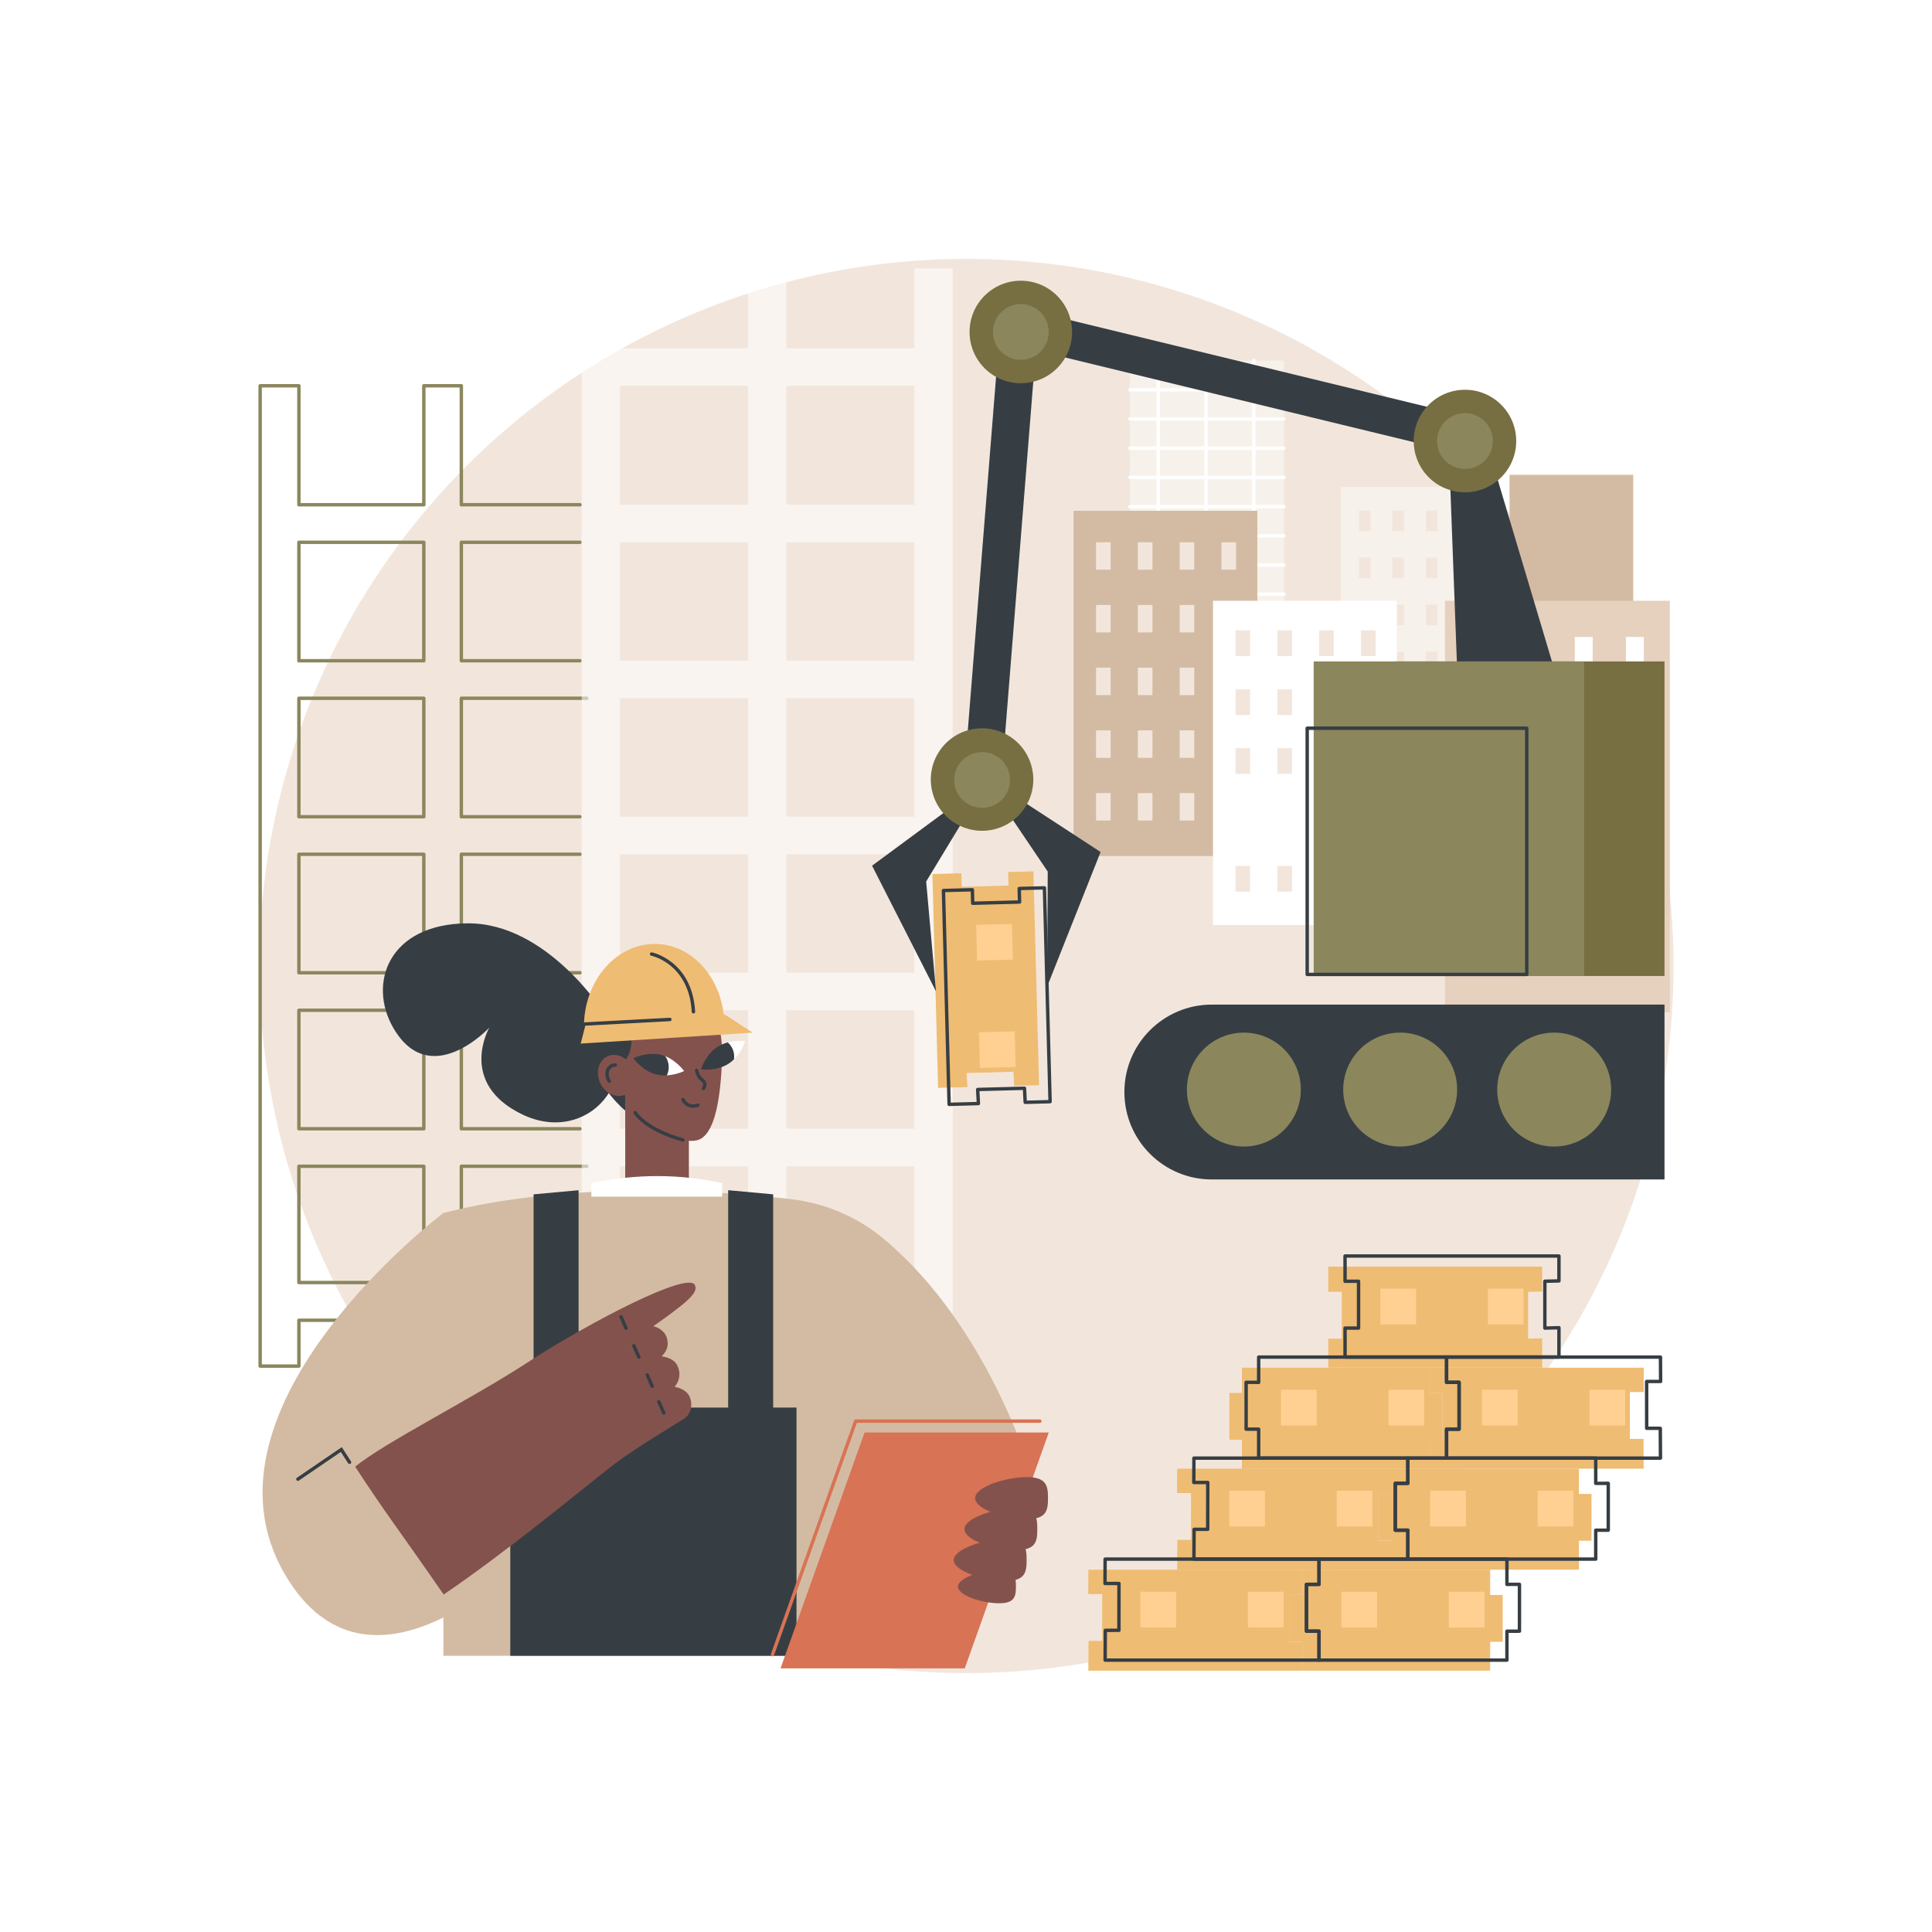 <svg xmlns="http://www.w3.org/2000/svg" xmlns:xlink="http://www.w3.org/1999/xlink" x="0px" y="0px" viewBox="0 0 2500 2500" style="enable-background:new 0 0 2500 2500;" xml:space="preserve"> <g id="Background"> <rect style="fill:#FFFFFF;" width="2500" height="2500"></rect> </g> <g id="Illustration"> <g id="Robotics_construction_1_"> <circle style="fill:#F2E6DC;" cx="1250.573" cy="1250" r="915"></circle> <g> <g> <path style="fill:#8B865C;" d="M596.967,1769.926h-48.536c-1.218,0-2.205-0.987-2.205-2.205v-57.11H388.979v57.11 c0,1.218-0.987,2.205-2.205,2.205h-50.142c-1.218,0-2.205-0.987-2.205-2.205V499.207c0-1.218,0.987-2.205,2.205-2.205h50.142 c1.218,0,2.205,0.987,2.205,2.205v151.746h157.247V499.207c0-1.218,0.987-2.205,2.205-2.205h48.536 c1.218,0,2.205,0.987,2.205,2.205v151.746h151.409c1.218,0,2.205,0.987,2.205,2.205c0,1.218-0.987,2.205-2.205,2.205H596.967 c-1.218,0-2.205-0.987-2.205-2.205V501.411h-44.127v151.746c0,1.218-0.987,2.205-2.205,2.205H386.774 c-1.218,0-2.205-0.987-2.205-2.205V501.411h-45.733v1264.105h45.733v-57.111c0-1.218,0.987-2.205,2.205-2.205h161.657 c1.218,0,2.205,0.987,2.205,2.205v57.111h44.127v-57.111c0-1.218,0.987-2.205,2.205-2.205s2.205,0.987,2.205,2.205v59.315 C599.172,1768.939,598.185,1769.926,596.967,1769.926z M750.581,1661.82H596.967c-1.218,0-2.205-0.987-2.205-2.205v-150.464 c0-1.218,0.987-2.205,2.205-2.205h162.375c1.218,0,2.205,0.987,2.205,2.205c0,1.218-0.987,2.205-2.205,2.205h-160.17v146.054 h151.409c1.218,0,2.205,0.987,2.205,2.205C752.786,1660.833,751.799,1661.82,750.581,1661.82z M548.431,1661.82H386.774 c-1.218,0-2.205-0.987-2.205-2.205v-150.464c0-1.218,0.987-2.205,2.205-2.205h161.657c1.218,0,2.205,0.987,2.205,2.205v150.464 C550.636,1660.833,549.648,1661.82,548.431,1661.82z M388.979,1657.411h157.247v-146.054H388.979V1657.411z M750.484,1462.811 H596.967c-1.218,0-2.205-0.987-2.205-2.205v-153.317c0-1.218,0.987-2.205,2.205-2.205h153.544c1.218,0,2.205,0.987,2.205,2.205 c0,1.218-0.987,2.205-2.205,2.205H599.172v148.908h151.312c1.218,0,2.205,0.987,2.205,2.205 C752.689,1461.824,751.702,1462.811,750.484,1462.811z M548.431,1462.811H386.774c-1.218,0-2.205-0.987-2.205-2.205v-153.317 c0-1.218,0.987-2.205,2.205-2.205h161.657c1.218,0,2.205,0.987,2.205,2.205v153.317 C550.636,1461.824,549.648,1462.811,548.431,1462.811z M388.979,1458.401h157.247v-148.908H388.979V1458.401z M750.549,1260.949 H596.967c-1.218,0-2.205-0.987-2.205-2.205v-153.318c0-1.218,0.987-2.205,2.205-2.205h153.582c1.218,0,2.205,0.987,2.205,2.205 s-0.987,2.205-2.205,2.205H599.172v148.908h151.377c1.218,0,2.205,0.987,2.205,2.205 C752.753,1259.962,751.766,1260.949,750.549,1260.949z M548.431,1260.949H386.774c-1.218,0-2.205-0.987-2.205-2.205v-153.318 c0-1.218,0.987-2.205,2.205-2.205h161.657c1.218,0,2.205,0.987,2.205,2.205v153.318 C550.636,1259.962,549.648,1260.949,548.431,1260.949z M388.979,1256.539h157.247v-148.908H388.979V1256.539z M750.452,1059.087 H596.967c-1.218,0-2.205-0.987-2.205-2.205V903.564c0-1.218,0.987-2.205,2.205-2.205h162.375c1.218,0,2.205,0.987,2.205,2.205 c0,1.218-0.987,2.205-2.205,2.205h-160.17v148.908h151.28c1.218,0,2.205,0.987,2.205,2.205S751.669,1059.087,750.452,1059.087z M548.431,1059.087H386.774c-1.218,0-2.205-0.987-2.205-2.205V903.564c0-1.218,0.987-2.205,2.205-2.205h161.657 c1.218,0,2.205,0.987,2.205,2.205v153.317C550.636,1058.099,549.648,1059.087,548.431,1059.087z M388.979,1054.677h157.247 V905.769H388.979V1054.677z M750.452,857.224H596.967c-1.218,0-2.205-0.987-2.205-2.205V701.702 c0-1.218,0.987-2.205,2.205-2.205h153.485c1.218,0,2.205,0.987,2.205,2.205c0,1.218-0.987,2.205-2.205,2.205h-151.28v148.908 h151.28c1.218,0,2.205,0.987,2.205,2.205S751.669,857.224,750.452,857.224z M548.431,857.224H386.774 c-1.218,0-2.205-0.987-2.205-2.205V701.702c0-1.218,0.987-2.205,2.205-2.205h161.657c1.218,0,2.205,0.987,2.205,2.205V855.02 C550.636,856.237,549.648,857.224,548.431,857.224z M388.979,852.815h157.247V703.907H388.979V852.815z"></path> </g> <g> <defs> <rect id="SVGID_1_" x="752.736" y="347.321" width="479.947" height="1452.846"></rect> </defs> <clipPath id="SVGID_00000020394261373840683380000010894431343957001120_"> <use xlink:href="#SVGID_1_" style="overflow:visible;"></use> </clipPath> <path style="opacity:0.56;clip-path:url(#SVGID_00000020394261373840683380000010894431343957001120_);fill:#FFFFFF;" d=" M752.736,1708.406v59.315h49.526v-59.315h165.686v59.315h49.524v-59.315h165.686v59.315h49.526V347.321h-49.526v103.341 h-165.686V347.321h-49.524v103.341H802.262V347.321h-49.526V1708.406z M1017.472,1509.151h165.686v150.464h-165.686V1509.151z M1017.472,1307.289h165.686v153.318h-165.686V1307.289z M1017.472,1105.427h165.686v153.318h-165.686V1105.427z M1017.472,903.565h165.686v153.317h-165.686V903.565z M1017.472,701.702h165.686v153.317h-165.686V701.702z M1017.472,499.207 h165.686v153.951h-165.686V499.207z M802.262,1509.151h165.686v150.464H802.262V1509.151z M802.262,1307.289h165.686v153.318 H802.262V1307.289z M802.262,1105.427h165.686v153.318H802.262V1105.427z M802.262,903.565h165.686v153.317H802.262V903.565z M802.262,701.702h165.686v153.317H802.262V701.702z M802.262,499.207h165.686v153.951H802.262V499.207z"></path> </g> </g> <g> <rect x="1953.352" y="614.443" transform="matrix(-1 -1.224647e-16 1.224647e-16 -1 4066.742 1496.205)" style="fill:#D3BBA3;" width="160.038" height="267.319"></rect> <g> <rect x="1462.092" y="466.559" transform="matrix(-1 -1.224647e-16 1.224647e-16 -1 3123.583 1432.298)" style="fill:#F7F1EB;" width="199.398" height="499.181"></rect> <g> <path style="fill:#FFFFFF;" d="M1661.49,506.558h-199.398c-1.218,0-2.205-0.987-2.205-2.205c0-1.218,0.987-2.205,2.205-2.205 h199.398c1.218,0,2.205,0.987,2.205,2.205C1663.695,505.571,1662.708,506.558,1661.49,506.558z"></path> <path style="fill:#FFFFFF;" d="M1661.49,544.352h-199.398c-1.218,0-2.205-0.987-2.205-2.205c0-1.218,0.987-2.205,2.205-2.205 h199.398c1.218,0,2.205,0.987,2.205,2.205C1663.695,543.365,1662.708,544.352,1661.49,544.352z"></path> <path style="fill:#FFFFFF;" d="M1661.49,582.146h-199.398c-1.218,0-2.205-0.987-2.205-2.205s0.987-2.205,2.205-2.205h199.398 c1.218,0,2.205,0.987,2.205,2.205S1662.708,582.146,1661.49,582.146z"></path> <path style="fill:#FFFFFF;" d="M1661.49,619.94h-199.398c-1.218,0-2.205-0.987-2.205-2.205s0.987-2.205,2.205-2.205h199.398 c1.218,0,2.205,0.987,2.205,2.205S1662.708,619.94,1661.49,619.94z"></path> <path style="fill:#FFFFFF;" d="M1661.49,657.734h-199.398c-1.218,0-2.205-0.987-2.205-2.205c0-1.218,0.987-2.205,2.205-2.205 h199.398c1.218,0,2.205,0.987,2.205,2.205C1663.695,656.747,1662.708,657.734,1661.49,657.734z"></path> <path style="fill:#FFFFFF;" d="M1661.49,695.529h-199.398c-1.218,0-2.205-0.987-2.205-2.205s0.987-2.205,2.205-2.205h199.398 c1.218,0,2.205,0.987,2.205,2.205S1662.708,695.529,1661.49,695.529z"></path> <path style="fill:#FFFFFF;" d="M1661.49,733.323h-199.398c-1.218,0-2.205-0.987-2.205-2.205s0.987-2.205,2.205-2.205h199.398 c1.218,0,2.205,0.987,2.205,2.205S1662.708,733.323,1661.49,733.323z"></path> <path style="fill:#FFFFFF;" d="M1661.49,771.117h-199.398c-1.218,0-2.205-0.987-2.205-2.205s0.987-2.205,2.205-2.205h199.398 c1.218,0,2.205,0.987,2.205,2.205S1662.708,771.117,1661.49,771.117z"></path> <path style="fill:#D3BBA3;" d="M1661.49,808.911h-199.398c-1.218,0-2.205-0.987-2.205-2.205c0-1.218,0.987-2.205,2.205-2.205 h199.398c1.218,0,2.205,0.987,2.205,2.205C1663.695,807.924,1662.708,808.911,1661.49,808.911z"></path> <path style="fill:#FFFFFF;" d="M1622.346,967.944c-1.218,0-2.205-0.987-2.205-2.205V466.559c0-1.218,0.987-2.205,2.205-2.205 c1.218,0,2.205,0.987,2.205,2.205V965.74C1624.551,966.957,1623.563,967.944,1622.346,967.944z"></path> <path style="fill:#FFFFFF;" d="M1560.539,967.944c-1.218,0-2.205-0.987-2.205-2.205V466.559c0-1.218,0.987-2.205,2.205-2.205 c1.218,0,2.205,0.987,2.205,2.205V965.74C1562.744,966.957,1561.756,967.944,1560.539,967.944z"></path> <path style="fill:#FFFFFF;" d="M1498.732,967.944c-1.218,0-2.205-0.987-2.205-2.205V466.559c0-1.218,0.987-2.205,2.205-2.205 c1.218,0,2.205,0.987,2.205,2.205V965.74C1500.937,966.957,1499.949,967.944,1498.732,967.944z"></path> </g> </g> <g> <rect x="1735.184" y="630.064" transform="matrix(-1 -1.224647e-16 1.224647e-16 -1 3660.356 1595.229)" style="fill:#F7F1EB;" width="189.988" height="335.102"></rect> <g> <rect x="1888.107" y="660.632" transform="matrix(-1 -1.224647e-16 1.224647e-16 -1 3791.299 1347.872)" style="fill:#F2E6DC;" width="15.085" height="26.608"></rect> <rect x="1844.897" y="660.632" transform="matrix(-1 -1.224647e-16 1.224647e-16 -1 3704.88 1347.872)" style="fill:#F2E6DC;" width="15.085" height="26.608"></rect> <rect x="1801.688" y="660.632" transform="matrix(-1 -1.224647e-16 1.224647e-16 -1 3618.461 1347.872)" style="fill:#F2E6DC;" width="15.085" height="26.608"></rect> <rect x="1758.478" y="660.632" transform="matrix(-1 -1.224647e-16 1.224647e-16 -1 3532.041 1347.872)" style="fill:#F2E6DC;" width="15.085" height="26.608"></rect> <rect x="1888.107" y="721.495" transform="matrix(-1 -1.224647e-16 1.224647e-16 -1 3791.299 1469.597)" style="fill:#F2E6DC;" width="15.085" height="26.608"></rect> <rect x="1844.897" y="721.495" transform="matrix(-1 -1.224647e-16 1.224647e-16 -1 3704.88 1469.597)" style="fill:#F2E6DC;" width="15.085" height="26.608"></rect> <rect x="1801.688" y="721.495" transform="matrix(-1 -1.224647e-16 1.224647e-16 -1 3618.461 1469.597)" style="fill:#F2E6DC;" width="15.085" height="26.608"></rect> <rect x="1758.478" y="721.495" transform="matrix(-1 -1.224647e-16 1.224647e-16 -1 3532.041 1469.597)" style="fill:#F2E6DC;" width="15.085" height="26.608"></rect> <rect x="1888.107" y="782.357" transform="matrix(-1 -1.224647e-16 1.224647e-16 -1 3791.299 1591.322)" style="fill:#F2E6DC;" width="15.085" height="26.608"></rect> <rect x="1844.897" y="782.357" transform="matrix(-1 -1.224647e-16 1.224647e-16 -1 3704.88 1591.322)" style="fill:#F2E6DC;" width="15.085" height="26.608"></rect> <rect x="1801.688" y="782.357" transform="matrix(-1 -1.224647e-16 1.224647e-16 -1 3618.461 1591.322)" style="fill:#F2E6DC;" width="15.085" height="26.608"></rect> <rect x="1758.478" y="782.357" transform="matrix(-1 -1.224647e-16 1.224647e-16 -1 3532.041 1591.322)" style="fill:#F2E6DC;" width="15.085" height="26.608"></rect> <rect x="1888.107" y="843.22" transform="matrix(-1 -1.224647e-16 1.224647e-16 -1 3791.299 1713.047)" style="fill:#F2E6DC;" width="15.085" height="26.608"></rect> <rect x="1844.897" y="843.22" transform="matrix(-1 -1.224647e-16 1.224647e-16 -1 3704.88 1713.047)" style="fill:#F2E6DC;" width="15.085" height="26.608"></rect> <rect x="1801.688" y="843.22" transform="matrix(-1 -1.224647e-16 1.224647e-16 -1 3618.461 1713.047)" style="fill:#F2E6DC;" width="15.085" height="26.608"></rect> <rect x="1758.478" y="843.22" transform="matrix(-1 -1.224647e-16 1.224647e-16 -1 3532.041 1713.047)" style="fill:#F2E6DC;" width="15.085" height="26.608"></rect> <rect x="1888.107" y="904.083" transform="matrix(-1 -1.224647e-16 1.224647e-16 -1 3791.299 1834.773)" style="fill:#F2E6DC;" width="15.085" height="26.608"></rect> <rect x="1844.897" y="904.083" transform="matrix(-1 -1.224647e-16 1.224647e-16 -1 3704.88 1834.773)" style="fill:#F2E6DC;" width="15.085" height="26.608"></rect> <rect x="1801.688" y="904.083" transform="matrix(-1 -1.224647e-16 1.224647e-16 -1 3618.461 1834.773)" style="fill:#F2E6DC;" width="15.085" height="26.608"></rect> <rect x="1758.478" y="904.083" transform="matrix(-1 -1.224647e-16 1.224647e-16 -1 3532.041 1834.773)" style="fill:#F2E6DC;" width="15.085" height="26.608"></rect> </g> </g> <g> <rect x="1389.126" y="660.947" transform="matrix(-1 -1.224647e-16 1.224647e-16 -1 3016.131 1768.662)" style="fill:#D3BBA3;" width="237.878" height="446.767"></rect> <g> <rect x="1580.596" y="701.702" transform="matrix(-1 -1.224647e-16 1.224647e-16 -1 3180.079 1438.878)" style="fill:#F2E6DC;" width="18.888" height="35.474"></rect> <rect x="1526.495" y="701.702" transform="matrix(-1 -1.224647e-16 1.224647e-16 -1 3071.877 1438.878)" style="fill:#F2E6DC;" width="18.888" height="35.474"></rect> <rect x="1472.393" y="701.702" transform="matrix(-1 -1.224647e-16 1.224647e-16 -1 2963.675 1438.878)" style="fill:#F2E6DC;" width="18.888" height="35.474"></rect> <rect x="1418.292" y="701.702" transform="matrix(-1 -1.224647e-16 1.224647e-16 -1 2855.472 1438.878)" style="fill:#F2E6DC;" width="18.888" height="35.474"></rect> <rect x="1580.596" y="782.846" transform="matrix(-1 -1.224647e-16 1.224647e-16 -1 3180.079 1601.166)" style="fill:#F2E6DC;" width="18.888" height="35.474"></rect> <rect x="1526.495" y="782.846" transform="matrix(-1 -1.224647e-16 1.224647e-16 -1 3071.877 1601.166)" style="fill:#F2E6DC;" width="18.888" height="35.474"></rect> <rect x="1472.393" y="782.846" transform="matrix(-1 -1.224647e-16 1.224647e-16 -1 2963.675 1601.166)" style="fill:#F2E6DC;" width="18.888" height="35.474"></rect> <rect x="1418.292" y="782.846" transform="matrix(-1 -1.224647e-16 1.224647e-16 -1 2855.472 1601.166)" style="fill:#F2E6DC;" width="18.888" height="35.474"></rect> <rect x="1580.596" y="863.99" transform="matrix(-1 -1.224647e-16 1.224647e-16 -1 3180.079 1763.453)" style="fill:#F2E6DC;" width="18.888" height="35.474"></rect> <rect x="1526.495" y="863.99" transform="matrix(-1 -1.224647e-16 1.224647e-16 -1 3071.877 1763.453)" style="fill:#F2E6DC;" width="18.888" height="35.474"></rect> <rect x="1472.393" y="863.99" transform="matrix(-1 -1.224647e-16 1.224647e-16 -1 2963.675 1763.453)" style="fill:#F2E6DC;" width="18.888" height="35.474"></rect> <rect x="1418.292" y="863.99" transform="matrix(-1 -1.224647e-16 1.224647e-16 -1 2855.472 1763.453)" style="fill:#F2E6DC;" width="18.888" height="35.474"></rect> <rect x="1580.596" y="945.133" transform="matrix(-1 -1.224647e-16 1.224647e-16 -1 3180.079 1925.741)" style="fill:#F2E6DC;" width="18.888" height="35.474"></rect> <rect x="1526.495" y="945.133" transform="matrix(-1 -1.224647e-16 1.224647e-16 -1 3071.877 1925.741)" style="fill:#F2E6DC;" width="18.888" height="35.474"></rect> <rect x="1472.393" y="945.133" transform="matrix(-1 -1.224647e-16 1.224647e-16 -1 2963.675 1925.741)" style="fill:#F2E6DC;" width="18.888" height="35.474"></rect> <rect x="1418.292" y="945.133" transform="matrix(-1 -1.224647e-16 1.224647e-16 -1 2855.472 1925.741)" style="fill:#F2E6DC;" width="18.888" height="35.474"></rect> <rect x="1580.596" y="1026.277" transform="matrix(-1 -1.224647e-16 1.224647e-16 -1 3180.079 2088.028)" style="fill:#F2E6DC;" width="18.888" height="35.474"></rect> <rect x="1526.495" y="1026.277" transform="matrix(-1 -1.224647e-16 1.224647e-16 -1 3071.877 2088.028)" style="fill:#F2E6DC;" width="18.888" height="35.474"></rect> <rect x="1472.393" y="1026.277" transform="matrix(-1 -1.224647e-16 1.224647e-16 -1 2963.675 2088.028)" style="fill:#F2E6DC;" width="18.888" height="35.474"></rect> <rect x="1418.292" y="1026.277" transform="matrix(-1 -1.224647e-16 1.224647e-16 -1 2855.472 2088.028)" style="fill:#F2E6DC;" width="18.888" height="35.474"></rect> </g> </g> <g> <rect x="1569.637" y="777.403" transform="matrix(-1 -1.224647e-16 1.224647e-16 -1 3377.151 1974.376)" style="fill:#FFFFFF;" width="237.878" height="419.569"></rect> <g> <rect x="1761.106" y="815.677" transform="matrix(-1 -1.224647e-16 1.224647e-16 -1 3541.1 1664.668)" style="fill:#F2E6DC;" width="18.888" height="33.315"></rect> <rect x="1707.005" y="815.677" transform="matrix(-1 -1.224647e-16 1.224647e-16 -1 3432.898 1664.668)" style="fill:#F2E6DC;" width="18.888" height="33.315"></rect> <rect x="1652.904" y="815.677" transform="matrix(-1 -1.224647e-16 1.224647e-16 -1 3324.695 1664.668)" style="fill:#F2E6DC;" width="18.888" height="33.315"></rect> <rect x="1598.802" y="815.677" transform="matrix(-1 -1.224647e-16 1.224647e-16 -1 3216.493 1664.668)" style="fill:#F2E6DC;" width="18.888" height="33.315"></rect> <rect x="1761.106" y="891.881" transform="matrix(-1 -1.224647e-16 1.224647e-16 -1 3541.1 1817.076)" style="fill:#F2E6DC;" width="18.888" height="33.315"></rect> <rect x="1707.005" y="891.881" transform="matrix(-1 -1.224647e-16 1.224647e-16 -1 3432.898 1817.076)" style="fill:#F2E6DC;" width="18.888" height="33.315"></rect> <rect x="1652.904" y="891.881" transform="matrix(-1 -1.224647e-16 1.224647e-16 -1 3324.695 1817.076)" style="fill:#F2E6DC;" width="18.888" height="33.315"></rect> <rect x="1598.802" y="891.881" transform="matrix(-1 -1.224647e-16 1.224647e-16 -1 3216.493 1817.076)" style="fill:#F2E6DC;" width="18.888" height="33.315"></rect> <rect x="1761.106" y="968.085" transform="matrix(-1 -1.224647e-16 1.224647e-16 -1 3541.1 1969.484)" style="fill:#F2E6DC;" width="18.888" height="33.315"></rect> <rect x="1707.005" y="968.085" transform="matrix(-1 -1.224647e-16 1.224647e-16 -1 3432.898 1969.484)" style="fill:#F2E6DC;" width="18.888" height="33.315"></rect> <rect x="1652.904" y="968.085" transform="matrix(-1 -1.224647e-16 1.224647e-16 -1 3324.695 1969.484)" style="fill:#F2E6DC;" width="18.888" height="33.315"></rect> <rect x="1598.802" y="968.085" transform="matrix(-1 -1.224647e-16 1.224647e-16 -1 3216.493 1969.484)" style="fill:#F2E6DC;" width="18.888" height="33.315"></rect> <rect x="1761.106" y="1120.493" transform="matrix(-1 -1.224647e-16 1.224647e-16 -1 3541.1 2274.3)" style="fill:#F2E6DC;" width="18.888" height="33.315"></rect> <rect x="1707.005" y="1120.493" transform="matrix(-1 -1.224647e-16 1.224647e-16 -1 3432.898 2274.3)" style="fill:#F2E6DC;" width="18.888" height="33.315"></rect> <rect x="1652.904" y="1120.493" transform="matrix(-1 -1.224647e-16 1.224647e-16 -1 3324.695 2274.3)" style="fill:#F2E6DC;" width="18.888" height="33.315"></rect> <rect x="1598.802" y="1120.493" transform="matrix(-1 -1.224647e-16 1.224647e-16 -1 3216.493 2274.3)" style="fill:#F2E6DC;" width="18.888" height="33.315"></rect> </g> </g> <g> <rect x="1869.822" y="777.403" transform="matrix(-1 -1.224647e-16 1.224647e-16 -1 4030.566 2087.327)" style="fill:#E6D0BE;" width="290.922" height="532.521"></rect> <g> <rect x="2103.987" y="824.211" transform="matrix(-1 -1.224647e-16 1.224647e-16 -1 4231.074 1689.166)" style="fill:#FFFFFF;" width="23.1" height="40.743"></rect> <rect x="2037.822" y="824.211" transform="matrix(-1 -1.224647e-16 1.224647e-16 -1 4098.744 1689.166)" style="fill:#FFFFFF;" width="23.1" height="40.743"></rect> <rect x="1971.657" y="824.211" transform="matrix(-1 -1.224647e-16 1.224647e-16 -1 3966.414 1689.166)" style="fill:#FFFFFF;" width="23.1" height="40.743"></rect> <rect x="1905.492" y="824.211" transform="matrix(-1 -1.224647e-16 1.224647e-16 -1 3834.083 1689.166)" style="fill:#FFFFFF;" width="23.1" height="40.743"></rect> <rect x="2103.987" y="917.408" transform="matrix(-1 -1.224647e-16 1.224647e-16 -1 4231.074 1875.559)" style="fill:#FFFFFF;" width="23.1" height="40.743"></rect> <rect x="2037.822" y="917.408" transform="matrix(-1 -1.224647e-16 1.224647e-16 -1 4098.744 1875.559)" style="fill:#FFFFFF;" width="23.1" height="40.743"></rect> <rect x="1971.657" y="917.408" transform="matrix(-1 -1.224647e-16 1.224647e-16 -1 3966.414 1875.559)" style="fill:#FFFFFF;" width="23.1" height="40.743"></rect> <rect x="1905.492" y="917.408" transform="matrix(-1 -1.224647e-16 1.224647e-16 -1 3834.083 1875.559)" style="fill:#FFFFFF;" width="23.1" height="40.743"></rect> <rect x="2103.987" y="1010.604" transform="matrix(-1 -1.224647e-16 1.224647e-16 -1 4231.074 2061.952)" style="fill:#FFFFFF;" width="23.1" height="40.743"></rect> <rect x="2037.822" y="1010.604" transform="matrix(-1 -1.224647e-16 1.224647e-16 -1 4098.744 2061.952)" style="fill:#FFFFFF;" width="23.1" height="40.743"></rect> <rect x="1971.657" y="1010.604" transform="matrix(-1 -1.224647e-16 1.224647e-16 -1 3966.414 2061.952)" style="fill:#FFFFFF;" width="23.1" height="40.743"></rect> <rect x="1905.492" y="1010.604" transform="matrix(-1 -1.224647e-16 1.224647e-16 -1 3834.083 2061.952)" style="fill:#FFFFFF;" width="23.1" height="40.743"></rect> <rect x="2103.987" y="1103.801" transform="matrix(-1 -1.224647e-16 1.224647e-16 -1 4231.074 2248.345)" style="fill:#FFFFFF;" width="23.1" height="40.743"></rect> <rect x="2037.822" y="1103.801" transform="matrix(-1 -1.224647e-16 1.224647e-16 -1 4098.744 2248.345)" style="fill:#FFFFFF;" width="23.1" height="40.743"></rect> <rect x="1971.657" y="1103.801" transform="matrix(-1 -1.224647e-16 1.224647e-16 -1 3966.414 2248.345)" style="fill:#FFFFFF;" width="23.1" height="40.743"></rect> <rect x="1905.492" y="1103.801" transform="matrix(-1 -1.224647e-16 1.224647e-16 -1 3834.083 2248.345)" style="fill:#FFFFFF;" width="23.1" height="40.743"></rect> <rect x="2103.987" y="1196.997" transform="matrix(-1 -1.224647e-16 1.224647e-16 -1 4231.074 2434.738)" style="fill:#FFFFFF;" width="23.1" height="40.743"></rect> <rect x="2037.822" y="1196.997" transform="matrix(-1 -1.224647e-16 1.224647e-16 -1 4098.744 2434.738)" style="fill:#FFFFFF;" width="23.1" height="40.743"></rect> <rect x="1971.657" y="1196.997" transform="matrix(-1 -1.224647e-16 1.224647e-16 -1 3966.414 2434.738)" style="fill:#FFFFFF;" width="23.1" height="40.743"></rect> <rect x="1905.492" y="1196.997" transform="matrix(-1 -1.224647e-16 1.224647e-16 -1 3834.083 2434.738)" style="fill:#FFFFFF;" width="23.1" height="40.743"></rect> </g> </g> </g> <g> <g> <polygon style="fill:#EFBC73;" points="1995.584,1769.681 1718.782,1769.681 1718.782,1732.244 1736.27,1732.244 1736.27,1671.61 1718.782,1671.61 1718.782,1638.976 1995.584,1638.976 1995.584,1671.206 1977.34,1671.61 1977.34,1732.244 1995.584,1731.739 "></polygon> <g> <polygon style="fill:#EFBC73;" points="2126.955,1900.483 1850.153,1900.483 1850.153,1863.046 1866.372,1863.059 1866.372,1802.462 1850.153,1802.412 1850.153,1769.777 2126.955,1769.777 2127.116,1801.294 2109.041,1801.318 2109.104,1861.912 2126.726,1861.928 "></polygon> <polygon style="fill:#EFBC73;" points="1850.153,1900.483 1607.018,1900.483 1607.018,1863.059 1590.799,1863.046 1590.799,1802.412 1607.018,1802.462 1607.018,1769.777 1850.153,1769.777 1850.153,1802.412 1866.372,1802.462 1866.372,1863.059 1850.153,1863.046 "></polygon> </g> <g> <polygon style="fill:#EFBC73;" points="1523.227,2031.189 1800.029,2031.189 1800.029,1993.752 1783.81,1993.765 1783.81,1933.168 1800.029,1933.117 1800.029,1900.483 1523.227,1900.483 1523.066,1932 1541.141,1932.024 1541.078,1992.618 1523.456,1992.634 "></polygon> <polygon style="fill:#EFBC73;" points="1800.029,2031.189 2043.164,2031.189 2043.164,1993.765 2059.383,1993.752 2059.383,1933.117 2043.164,1933.168 2043.164,1900.483 1800.029,1900.483 1800.029,1933.117 1783.81,1933.168 1783.81,1993.765 1800.029,1993.752 "></polygon> </g> <g> <polygon style="fill:#EFBC73;" points="1408.327,2161.894 1685.129,2161.894 1685.129,2124.457 1668.91,2124.47 1668.91,2063.873 1685.129,2063.823 1685.129,2031.189 1408.327,2031.189 1408.166,2062.705 1426.241,2062.729 1426.178,2123.324 1408.556,2123.339 "></polygon> <polygon style="fill:#EFBC73;" points="1685.129,2161.894 1928.265,2161.894 1928.265,2124.47 1944.484,2124.457 1944.484,2063.823 1928.265,2063.873 1928.265,2031.189 1685.129,2031.189 1685.129,2063.823 1668.91,2063.873 1668.91,2124.47 1685.129,2124.457 "></polygon> </g> </g> <g> <path style="fill:#363E44;" d="M2017.278,1758.187h-276.802c-1.218,0-2.205-0.987-2.205-2.205v-37.437 c0-1.218,0.987-2.205,2.205-2.205h15.282v-56.224h-15.282c-1.218,0-2.205-0.987-2.205-2.205v-32.634 c0-1.218,0.987-2.205,2.205-2.205h276.802c1.218,0,2.205,0.987,2.205,2.205v32.23c0,1.199-0.958,2.178-2.156,2.204 l-16.087,0.356v56.211l15.977-0.442c0.602-0.004,1.172,0.208,1.599,0.623c0.426,0.415,0.668,0.985,0.668,1.58v37.942 C2019.483,1757.2,2018.495,1758.187,2017.278,1758.187z M1742.681,1753.777h272.392v-33.471l-15.977,0.442 c-0.575,0.025-1.171-0.208-1.599-0.623c-0.426-0.415-0.667-0.985-0.667-1.58v-60.634c0-1.199,0.958-2.178,2.156-2.204 l16.087-0.356v-27.869h-272.392v28.224h15.282c1.218,0,2.205,0.987,2.205,2.205v60.634c0,1.218-0.987,2.205-2.205,2.205h-15.282 V1753.777z"></path> <path style="fill:#363E44;" d="M2148.648,1888.989h-276.802c-1.218,0-2.205-0.987-2.205-2.205v-37.437 c0-0.585,0.233-1.146,0.646-1.56c0.413-0.413,0.974-0.645,1.559-0.645c0.001,0,0.001,0,0.002,0l14.012,0.012v-56.193 l-14.02-0.044c-1.215-0.004-2.198-0.99-2.198-2.205v-32.634c0-1.218,0.987-2.205,2.205-2.205h276.802 c1.213,0,2.198,0.98,2.205,2.194l0.16,31.516c0.003,0.586-0.227,1.149-0.64,1.565c-0.414,0.416-0.976,0.65-1.561,0.651 l-15.871,0.021l0.058,56.19l15.422,0.013c1.211,0.001,2.195,0.98,2.203,2.192l0.229,38.555c0.003,0.587-0.227,1.151-0.642,1.568 C2149.798,1888.755,2149.235,1888.989,2148.648,1888.989z M1874.052,1884.579h272.379l-0.203-34.148l-15.433-0.014 c-1.216-0.001-2.202-0.987-2.203-2.203l-0.063-60.594c-0.001-1.217,0.984-2.205,2.202-2.207l15.862-0.022l-0.139-27.11h-272.403 v28.231l14.02,0.044c1.215,0.004,2.198,0.99,2.198,2.205v60.597c0,0.585-0.233,1.146-0.646,1.56 c-0.413,0.413-0.974,0.645-1.559,0.645c-0.001,0-0.001,0-0.002,0l-14.012-0.012V1884.579z"></path> <path style="fill:#363E44;" d="M1871.847,1888.989h-243.135c-1.218,0-2.205-0.987-2.205-2.205v-35.221l-14.017-0.012 c-1.216-0.001-2.203-0.988-2.203-2.205v-60.634c0-0.586,0.234-1.148,0.648-1.562c0.416-0.413,1.071-0.668,1.563-0.643 l14.008,0.044v-30.473c0-1.218,0.987-2.205,2.205-2.205h243.135c1.218,0,2.205,0.987,2.205,2.205v30.436l14.02,0.044 c1.215,0.004,2.198,0.99,2.198,2.205v60.597c0,0.585-0.233,1.146-0.646,1.56c-0.414,0.413-0.974,0.645-1.559,0.645 c-0.001,0-0.001,0-0.002,0l-14.012-0.012v35.231C1874.052,1888.002,1873.064,1888.989,1871.847,1888.989z M1630.916,1884.579 h238.726v-35.232c0-0.585,0.233-1.146,0.646-1.56c0.413-0.413,0.974-0.645,1.559-0.645c0.001,0,0.001,0,0.002,0l14.012,0.012 v-56.193l-14.02-0.044c-1.215-0.004-2.198-0.99-2.198-2.205v-30.429h-238.726v30.48c0,0.586-0.234,1.148-0.648,1.562 c-0.414,0.413-0.985,0.697-1.563,0.643l-14.008-0.044v56.219l14.017,0.012c1.217,0.001,2.203,0.988,2.203,2.205V1884.579z"></path> <path style="fill:#363E44;" d="M1821.723,2019.694H1544.92c-0.587,0-1.15-0.234-1.563-0.65 c-0.414-0.417-0.645-0.981-0.642-1.568l0.229-38.555c0.007-1.212,0.991-2.191,2.203-2.192l15.422-0.013l0.058-56.19 l-15.871-0.022c-0.586,0-1.148-0.235-1.561-0.651c-0.413-0.416-0.644-0.979-0.641-1.565l0.161-31.516 c0.006-1.213,0.991-2.193,2.205-2.193h276.803c1.218,0,2.205,0.987,2.205,2.205v32.634c0,1.215-0.983,2.201-2.198,2.205 l-14.021,0.044v56.193l14.013-0.012c0.001,0,0.001,0,0.002,0c0.585,0,1.144,0.232,1.559,0.645 c0.413,0.414,0.646,0.975,0.646,1.56v37.437C1823.927,2018.707,1822.94,2019.694,1821.723,2019.694z M1547.138,2015.285h272.38 v-33.026l-14.013,0.012c-0.001,0-0.001,0-0.002,0c-0.585,0-1.144-0.232-1.559-0.645c-0.413-0.414-0.646-0.975-0.646-1.56 v-60.597c0-1.215,0.983-2.201,2.198-2.205l14.021-0.044v-28.232h-272.404l-0.139,27.11l15.862,0.022 c1.218,0.002,2.203,0.99,2.202,2.207l-0.063,60.594c-0.001,1.216-0.987,2.202-2.203,2.203l-15.433,0.013L1547.138,2015.285z"></path> <path style="fill:#363E44;" d="M2064.858,2019.694h-243.135c-1.218,0-2.205-0.987-2.205-2.205v-35.231l-14.013,0.012 c-0.001,0-0.001,0-0.002,0c-0.585,0-1.144-0.232-1.559-0.645c-0.413-0.414-0.646-0.975-0.646-1.56v-60.597 c0-1.215,0.983-2.201,2.198-2.205l14.021-0.044v-30.436c0-1.218,0.987-2.205,2.205-2.205h243.135 c1.218,0,2.205,0.987,2.205,2.205v30.473l14.007-0.044c0.617,0.012,1.149,0.23,1.563,0.643c0.415,0.414,0.648,0.975,0.648,1.562 v60.634c0,1.217-0.986,2.204-2.203,2.205l-14.016,0.012v35.221C2067.063,2018.707,2066.075,2019.694,2064.858,2019.694z M1823.927,2015.285h238.726v-35.219c0-1.217,0.986-2.204,2.203-2.205l14.016-0.012v-56.219l-14.007,0.044 c-0.002,0-0.004,0-0.006,0c-0.583,0-1.143-0.231-1.557-0.643c-0.414-0.414-0.648-0.975-0.648-1.562v-30.48h-238.726v30.429 c0,1.215-0.983,2.201-2.198,2.205l-14.021,0.044v56.193l14.013-0.012c0.001,0,0.001,0,0.002,0c0.585,0,1.144,0.232,1.559,0.645 c0.413,0.414,0.646,0.975,0.646,1.56V2015.285z"></path> <path style="fill:#363E44;" d="M1706.822,2150.4h-276.802c-0.587,0-1.15-0.234-1.563-0.65c-0.415-0.417-0.645-0.981-0.642-1.567 l0.229-38.555c0.008-1.212,0.992-2.191,2.203-2.192l15.422-0.013l0.058-56.19l-15.871-0.021c-0.586,0-1.148-0.235-1.561-0.651 c-0.413-0.416-0.644-0.979-0.641-1.565l0.16-31.517c0.006-1.213,0.991-2.193,2.205-2.193h276.802 c1.218,0,2.205,0.987,2.205,2.205v32.634c0,1.215-0.983,2.201-2.198,2.205l-14.02,0.043v56.193l14.011-0.012 c0.001,0,0.001,0,0.002,0c0.585,0,1.144,0.232,1.559,0.645c0.413,0.414,0.646,0.975,0.646,1.56v37.437 C1709.027,2149.413,1708.04,2150.4,1706.822,2150.4z M1432.238,2145.99h272.379v-33.026l-14.012,0.012c-0.001,0-0.001,0-0.002,0 c-0.585,0-1.144-0.232-1.559-0.645c-0.413-0.414-0.646-0.975-0.646-1.56v-60.597c0-1.215,0.983-2.201,2.198-2.205l14.02-0.044 v-28.231h-272.403l-0.139,27.11l15.862,0.021c1.218,0.002,2.203,0.99,2.202,2.207l-0.063,60.594 c-0.001,1.216-0.987,2.201-2.203,2.203l-15.433,0.013L1432.238,2145.99z"></path> <path style="fill:#363E44;" d="M1949.958,2150.4h-243.135c-1.218,0-2.205-0.987-2.205-2.205v-35.231l-14.012,0.012 c-0.001,0-0.001,0-0.002,0c-0.585,0-1.144-0.232-1.559-0.645c-0.413-0.414-0.646-0.975-0.646-1.56v-60.597 c0-1.215,0.983-2.201,2.198-2.205l14.02-0.044v-30.436c0-1.218,0.987-2.205,2.205-2.205h243.135 c1.218,0,2.205,0.987,2.205,2.205v30.473l14.008-0.044c0.002,0,0.004,0,0.006,0c0.583,0,1.143,0.232,1.557,0.643 c0.415,0.414,0.648,0.976,0.648,1.562v60.634c0,1.217-0.986,2.204-2.203,2.205l-14.017,0.012v35.22 C1952.162,2149.413,1951.175,2150.4,1949.958,2150.4z M1709.027,2145.99h238.725v-35.219c0-1.217,0.986-2.204,2.203-2.205 l14.017-0.012v-56.219l-14.008,0.044c-0.635-0.014-1.149-0.23-1.563-0.643c-0.415-0.414-0.648-0.975-0.648-1.562v-30.48 h-238.725v30.429c0,1.215-0.983,2.201-2.198,2.205l-14.02,0.043v56.193l14.011-0.012c0.001,0,0.001,0,0.002,0 c0.585,0,1.144,0.232,1.559,0.645c0.413,0.414,0.646,0.975,0.646,1.56V2145.99z"></path> </g> <g> <g> <rect x="1614.794" y="2059.722" style="fill:#FFD092;" width="46.192" height="46.241"></rect> <rect x="1475.696" y="2059.722" style="fill:#FFD092;" width="46.192" height="46.241"></rect> </g> <g> <rect x="1874.843" y="2059.722" style="fill:#FFD092;" width="46.192" height="46.241"></rect> <rect x="1735.745" y="2059.722" style="fill:#FFD092;" width="46.192" height="46.241"></rect> </g> <g> <rect x="1729.694" y="1929.016" style="fill:#FFD092;" width="46.192" height="46.241"></rect> <rect x="1590.596" y="1929.016" style="fill:#FFD092;" width="46.192" height="46.241"></rect> </g> <g> <rect x="1989.743" y="1929.016" style="fill:#FFD092;" width="46.192" height="46.241"></rect> <rect x="1850.645" y="1929.016" style="fill:#FFD092;" width="46.192" height="46.241"></rect> </g> <g> <rect x="1796.731" y="1798.311" style="fill:#FFD092;" width="46.192" height="46.241"></rect> <rect x="1657.634" y="1798.311" style="fill:#FFD092;" width="46.192" height="46.241"></rect> </g> <g> <rect x="2056.781" y="1798.311" style="fill:#FFD092;" width="46.192" height="46.241"></rect> <rect x="1917.683" y="1798.311" style="fill:#FFD092;" width="46.192" height="46.241"></rect> </g> <g> <rect x="1925.329" y="1667.509" style="fill:#FFD092;" width="46.192" height="46.241"></rect> <rect x="1786.232" y="1667.509" style="fill:#FFD092;" width="46.192" height="46.241"></rect> </g> </g> </g> <g> <g> <path style="fill:#363E44;" d="M781.527,1310.601c0,0-73.616-116.446-176.353-115.827 c-102.737,0.62-129.599,78.102-96.106,135.558c47.623,81.696,124.056-0.555,124.056-0.555s-41.423,72.002,42.891,112.392 S837.321,1395.415,781.527,1310.601z"></path> <path style="fill:#84524D;" d="M850.227,1577.119h-0.019c-22.743,0-41.18-18.437-41.18-41.18v-103.715 c0-22.743,18.437-41.18,41.18-41.18h0.019c22.743,0,41.18,18.437,41.18,41.18v103.715 C891.407,1558.682,872.97,1577.119,850.227,1577.119z"></path> <path style="fill:#84524D;" d="M856.777,1286.271c3.744-0.363,39.65-3.301,61.279,21.244 c16.094,18.264,18.026,41.707,15.32,81.518c-3.186,46.882-11.643,74.461-25.142,83.715 c-21.328,14.621-85.242-18.079-109.276-59.013c-17.348-29.547-15.371-67.604,2.965-96.833 C820.208,1287.753,854.387,1286.503,856.777,1286.271z"></path> <g> <g> <path style="fill:#FFFFFF;" d="M941.8,1348.879c-0.041,0.31,0.153,0.563,0.113,0.873c-0.001,0.013-0.008,0.023-0.01,0.036 c0.81,4.319,1.675,8.873,3.261,12.969c0.702,1.814,1.907,2.847,2.762,4.482c0.627,1.2,1.223,2.349,1.889,3.505 c10.363-10.239,14.335-23.431,14.335-23.431S953.522,1345.879,941.8,1348.879z"></path> <path style="fill:#363E44;" d="M907.197,1383.284c0.158,0.181,0.322,0.357,0.485,0.533c3.472,0.379,20.82,1.722,34.942-7.287 c2.649-1.689,5.008-3.638,7.112-5.708c0.179-1.192,0.301-2.402,0.301-3.643c0-7.286-3.205-13.809-8.262-18.289 c-4.381,1.144-8.936,2.914-13.198,5.633C914.241,1363.67,908.18,1380.332,907.197,1383.284z"></path> </g> <g> <path style="fill:#FFFFFF;" d="M859.548,1378.268c-0.092,5.192,0.801,9.131,3.629,13.224 c12.358-0.74,22.063-5.593,22.063-5.593s-9.504-13.194-24.421-19.224C859.462,1370.251,859.613,1374.583,859.548,1378.268z"></path> <path style="fill:#363E44;" d="M860.777,1366.663c-1.666-0.658-3.398-1.23-5.198-1.683 c-18.14-4.562-36.031,4.398-36.031,4.398s11.519,16.357,29.66,20.919c4.686,1.179,9.353,1.45,13.702,1.212 C866.733,1383.592,866.06,1374.028,860.777,1366.663z"></path> </g> </g> <path style="fill:#363E44;" d="M761.279,1310.279c-12.647,40.86,9.806,93.66,47.651,126.88 c1.269-15.226-4.346-59.058,2.884-69.438c9-12.919,5.187-45.037,1.263-59.34c48.724,4.218,120.29,17.732,121.729,16.201 c4.25-4.521-3.956-22.018-22.768-43.278c-10.615-11.996-27.551-29.304-48.304-30.082 C826.813,1249.838,776.981,1259.55,761.279,1310.279z"></path> <g> <path style="fill:#84524D;" d="M818.473,1381.753c6.446,13.631,2.33,29.097-9.195,34.544 c-11.525,5.447-26.093-1.187-32.539-14.818c-6.446-13.631-2.33-29.097,9.195-34.544 C797.458,1361.488,812.026,1368.122,818.473,1381.753z"></path> <path style="fill:#363E44;" d="M788.414,1401.259c-0.694,0-1.378-0.327-1.806-0.938c-0.605-0.861-1.142-1.786-1.599-2.75 c-1.808-3.822-2.243-8.029-1.226-11.847c1.052-3.954,3.52-7.024,6.949-8.644c1.742-0.824,3.598-1.217,5.585-1.176 c1.216,0.027,2.182,1.036,2.154,2.253c-0.026,1.218-1.081,2.185-2.253,2.155c-1.243-0.038-2.482,0.225-3.602,0.754 c-2.236,1.057-3.859,3.114-4.572,5.792c-0.748,2.813-0.411,5.947,0.951,8.827c0.35,0.737,0.761,1.445,1.222,2.102 c0.7,0.997,0.459,2.372-0.537,3.071C789.293,1401.13,788.851,1401.259,788.414,1401.259z"></path> </g> <path style="fill:#363E44;" d="M910.245,1410.656c-0.42,0-0.845-0.12-1.221-0.37c-1.013-0.675-1.286-2.044-0.612-3.057 c1.146-1.719,1.601-3.262,1.354-4.587c-0.236-1.266-1.028-2.034-2.657-3.516c-1.228-1.117-2.757-2.508-4.192-4.561 c-1.83-2.62-3.07-5.695-3.685-9.14c-0.214-1.199,0.585-2.344,1.783-2.558c1.21-0.215,2.345,0.585,2.558,1.783 c0.502,2.812,1.497,5.297,2.959,7.39c1.152,1.649,2.368,2.755,3.544,3.826c1.726,1.569,3.509,3.192,4.025,5.97 c0.464,2.493-0.215,5.13-2.021,7.839C911.658,1410.312,910.958,1410.656,910.245,1410.656z"></path> <path style="fill:#363E44;" d="M896.875,1433.485c-1.603,0-3.371-0.23-5.226-0.848c-6.341-2.113-9.192-7.304-9.914-8.845 c-0.517-1.102-0.043-2.415,1.059-2.932c1.098-0.517,2.416-0.044,2.933,1.06c0.534,1.138,2.641,4.975,7.316,6.533 c4.199,1.399,7.795,0.099,9.148-0.525c1.106-0.511,2.416-0.027,2.926,1.078c0.509,1.106,0.027,2.415-1.079,2.926 C902.806,1432.501,900.191,1433.485,896.875,1433.485z"></path> <path style="fill:#363E44;" d="M883.732,1477.313c-0.196,0-0.395-0.026-0.593-0.082c-49.944-13.934-62.704-35.582-63.223-36.498 c-0.6-1.059-0.228-2.404,0.831-3.005c1.055-0.601,2.399-0.23,3.001,0.824c0.148,0.254,12.681,21.07,60.574,34.432 c1.174,0.327,1.859,1.543,1.532,2.716C885.583,1476.674,884.697,1477.313,883.732,1477.313z"></path> <g> <path style="fill:#EFBC73;" d="M755.878,1337.068l181.299-14.12c-1.644-55.342-39.691-100.12-87.724-101.49 c-50.14-1.432-92.146,44.974-93.821,103.649C755.518,1329.146,755.615,1333.134,755.878,1337.068z"></path> <polygon style="fill:#EFBC73;" points="749.119,1350.529 974.012,1336.266 937.466,1312.482 755.633,1325.107 "></polygon> <path style="fill:#363E44;" d="M897.337,1311.442c-1.159,0-2.132-0.905-2.199-2.078c-3.595-62.448-51.926-72.573-52.414-72.668 c-1.196-0.233-1.975-1.39-1.743-2.586c0.232-1.196,1.393-1.973,2.585-1.743c0.522,0.102,52.186,10.914,55.975,76.744 c0.07,1.216-0.859,2.258-2.075,2.328C897.423,1311.441,897.38,1311.442,897.337,1311.442z"></path> <path style="fill:#363E44;" d="M749.12,1352.734c-0.181,0-0.365-0.023-0.548-0.069c-1.18-0.302-1.891-1.504-1.589-2.683 l6.916-26.99l112.807-6.01c1.201-0.063,2.255,0.868,2.319,2.084c0.065,1.216-0.869,2.254-2.084,2.319l-109.574,5.838 l-6.113,23.854C751,1352.072,750.103,1352.734,749.12,1352.734z"></path> </g> </g> <g> <g> <path style="fill:#D3BBA3;" d="M1346.365,1945.097c0,0-51.865-215.739-203.146-342.272 c-34.123-28.54-76.041-46.166-120.241-51.236c-93.488-10.725-284.608-24.171-449.24,17.982v573.037h608.153v-134.025 L1346.365,1945.097z"></path> <path style="fill:#D3BBA3;" d="M573.738,1569.571c0,0-331.837,250.588-205.153,467.545 c109.188,186.995,305.912-17.962,305.912-17.962L573.738,1569.571z"></path> <path style="fill:#FFFFFF;" d="M934.431,1548.439H765.247l0-17.398c59.398-12.653,115.602-11.85,169.183,0L934.431,1548.439z"></path> <path style="fill:#363E44;" d="M385.454,1916.246c-0.704,0-1.396-0.336-1.823-0.962c-0.687-1.005-0.428-2.378,0.577-3.064 l58.039-39.618l11.909,18.396c0.662,1.022,0.369,2.387-0.652,3.049c-1.024,0.663-2.388,0.37-3.049-0.652l-9.454-14.604 l-54.305,37.071C386.314,1916.122,385.883,1916.246,385.454,1916.246z"></path> </g> <g> <g> <polygon style="fill:#363E44;" points="748.705,2084.215 690.458,2084.215 690.458,1545.468 748.705,1540.129 "></polygon> <polygon style="fill:#363E44;" points="1000.498,1545.468 942.251,1540.129 942.251,2084.215 1000.498,2084.215 "></polygon> </g> <rect x="660.282" y="1821.369" style="fill:#363E44;" width="370.392" height="321.239"></rect> </g> <g> <g> <g> <path style="fill:#D87355;" d="M999.582,2143.31c-0.245,0-0.495-0.042-0.74-0.129c-1.148-0.408-1.746-1.67-1.337-2.817 l107.662-302.196c0.312-0.878,1.144-1.465,2.077-1.465h238.396c1.218,0,2.205,0.987,2.205,2.205 c0,1.218-0.987,2.205-2.205,2.205h-236.842l-107.139,300.731C1001.338,2142.747,1000.489,2143.31,999.582,2143.31z"></path> </g> <g> <polygon style="fill:#D87355;" points="1248.369,2158.894 1009.973,2158.894 1118.715,1853.664 1357.112,1853.664 "></polygon> </g> </g> <g> <path style="fill:#84524D;" d="M1356.094,1938.582c0,15.033-1.268,27.22-27.312,27.22c-26.045,0-67.004-12.187-67.004-27.22 c0-15.033,40.959-27.22,67.004-27.22C1354.826,1911.362,1356.094,1923.549,1356.094,1938.582z"></path> <path style="fill:#84524D;" d="M1247.946,1978.834c0-15.033,40.959-27.47,67.004-27.47c26.045,0,27.313,12.187,27.313,27.22 l0,0.288c0,15.033-1.268,26.933-27.313,26.933c-26.045,0-67.004-12.187-67.004-27.22V1978.834z"></path> <path style="fill:#84524D;" d="M1234.115,2018.896c0-15.033,40.959-27.529,67.004-27.529 c26.045,0,27.313,11.833,27.313,26.866v0.354c0,15.033-1.268,27.22-27.313,27.22c-26.045,0-67.004-12.187-67.004-27.22 V2018.896z"></path> <path style="fill:#84524D;" d="M1239.633,2053.177c0-11.95,32.555-21.809,53.258-21.809s21.71,9.558,21.71,21.507v0.13 c0,11.95-1.008,21.637-21.71,21.637s-53.261-9.687-53.261-21.637L1239.633,2053.177z"></path> </g> </g> <g> <path style="fill:#84524D;" d="M459.553,1897.836c40.988-32.944,146.309-84.908,223.122-134.835 c80.669-52.434,207.435-118.108,216.434-100.269c5.126,10.161-10.303,22.69-53.775,53.436 c3.758,0.642,14.261,4.583,17.468,14.783c4.747,15.096-6.008,23.072-6.687,24.166c1.292,0.115,15.174,1.736,20.065,11.306 c5.508,10.78,2.818,20.918-3.251,28.215c3.197,0.384,14.847,2.997,19.276,12.334c4.555,9.603,2.335,22.92-7.049,28.823 c-17.213,10.829-68.986,42.032-92.325,60.287c-45.925,35.921-136.395,111.313-218.744,167.234 C512.131,1973.8,501.735,1962.377,459.553,1897.836z"></path> <path style="fill:#363E44;" d="M810.091,1720.861c-0.846,0-1.652-0.49-2.017-1.313l-6.521-14.739 c-0.493-1.114,0.011-2.416,1.124-2.908c1.113-0.493,2.414,0.01,2.909,1.125l6.521,14.739c0.493,1.114-0.011,2.416-1.124,2.908 C810.691,1720.8,810.389,1720.861,810.091,1720.861z"></path> <path style="fill:#363E44;" d="M826.69,1758.238c-0.846,0-1.654-0.49-2.018-1.314l-6.52-14.739 c-0.492-1.114,0.011-2.415,1.125-2.908c1.111-0.492,2.415,0.01,2.908,1.125l6.52,14.739c0.492,1.114-0.011,2.415-1.125,2.908 C827.291,1758.177,826.989,1758.238,826.69,1758.238z"></path> <path style="fill:#363E44;" d="M844.012,1796.112c-0.846,0-1.654-0.49-2.018-1.313l-6.521-14.739 c-0.493-1.114,0.011-2.416,1.125-2.908c1.109-0.493,2.416,0.011,2.908,1.124l6.521,14.74c0.492,1.114-0.011,2.416-1.125,2.908 C844.613,1796.051,844.311,1796.112,844.012,1796.112z"></path> <path style="fill:#363E44;" d="M859.014,1830.782c-0.846,0-1.653-0.49-2.018-1.313l-6.521-14.739 c-0.493-1.114,0.011-2.416,1.124-2.908c1.113-0.492,2.414,0.01,2.909,1.125l6.521,14.739c0.493,1.114-0.011,2.416-1.124,2.908 C859.615,1830.721,859.313,1830.782,859.014,1830.782z"></path> </g> </g> </g> <g> <g> <g> <g> <polygon style="fill:#EFBC73;" points="1213.875,1407.697 1206.541,1130.992 1243.965,1130 1244.428,1147.481 1305.041,1145.875 1304.578,1128.393 1337.201,1127.529 1344.535,1404.233 1312.316,1405.087 1311.428,1386.86 1250.816,1388.467 1251.804,1406.691 "></polygon> </g> <g> <path style="fill:#363E44;" d="M1228.143,1431.224c-1.191,0-2.171-0.949-2.203-2.146l-7.334-276.705 c-0.016-0.585,0.201-1.151,0.604-1.576c0.403-0.424,0.957-0.671,1.542-0.687l37.424-0.992 c0.573-0.011,1.151,0.202,1.575,0.604c0.424,0.403,0.672,0.957,0.687,1.542l0.405,15.277l56.206-1.49l-0.405-15.278 c-0.032-1.217,0.928-2.23,2.146-2.262l32.622-0.865c1.197-0.032,2.229,0.928,2.262,2.146l7.335,276.705 c0.016,0.585-0.201,1.151-0.604,1.576c-0.403,0.424-0.957,0.671-1.542,0.687l-32.22,0.854c-1.197,0.034-2.202-0.9-2.261-2.097 l-0.782-16.073l-56.192,1.489l0.866,15.961c0.032,0.595-0.178,1.177-0.581,1.614s-0.967,0.693-1.562,0.709l-37.929,1.005 C1228.183,1431.224,1228.162,1431.224,1228.143,1431.224z M1223.073,1154.46l7.216,272.297l33.459-0.887l-0.866-15.961 c-0.032-0.595,0.178-1.177,0.581-1.614c0.404-0.438,0.967-0.693,1.562-0.709l60.613-1.606c1.196-0.04,2.202,0.9,2.261,2.097 l0.782,16.073l27.859-0.738l-7.217-272.297l-28.215,0.748l0.405,15.278c0.032,1.217-0.928,2.23-2.146,2.262l-60.613,1.606 c-0.59,0.014-1.151-0.202-1.575-0.604c-0.424-0.403-0.672-0.957-0.687-1.542l-0.405-15.277L1223.073,1154.46z"></path> </g> <g> <g> <rect x="1268.554" y="1335.339" transform="matrix(0.026 1 -1 0.026 2615.409 31.27)" style="fill:#FFD092;" width="46.192" height="46.241"></rect> <rect x="1264.868" y="1196.29" transform="matrix(0.026 1 -1 0.026 2472.821 -100.41)" style="fill:#FFD092;" width="46.192" height="46.241"></rect> </g> </g> </g> <g> <path style="fill:#363E44;" d="M1272.49,1021.882c-0.649,0-1.302-0.025-1.96-0.078c-13.352-1.068-23.31-12.757-22.242-26.109 l45.944-574.529c0.565-7.078,4.205-13.553,9.958-17.715c5.752-4.162,13.038-5.596,19.94-3.92l577.243,140.17 c9.158,2.224,16.198,9.552,18.055,18.791l95.855,321.062c2.638,13.132-37.225,25.916-50.357,28.554 c-13.12,2.64-75.882-5.868-78.521-19.001l-11.491-305.916l-534.599-129.815l-43.678,546.184 C1295.624,1012.255,1285.006,1021.882,1272.49,1021.882z"></path> </g> <g> <g> <polygon style="fill:#363E44;" points="1355.049,1276.532 1424.169,1102.484 1271.373,1002.841 1355.752,1127.792 "></polygon> <polygon style="fill:#363E44;" points="1211.193,1282.81 1128.444,1120.203 1277.593,1010.129 1198.453,1140.701 "></polygon> </g> </g> <g> <circle style="fill:#776E42;" cx="1320.94" cy="429.573" r="66.332"></circle> <circle style="fill:#8B865C;" cx="1320.94" cy="429.573" r="36.122"></circle> </g> <g> <circle style="fill:#776E42;" cx="1895.65" cy="570.685" r="66.332"></circle> <circle style="fill:#8B865C;" cx="1895.65" cy="570.685" r="36.121"></circle> </g> <g> <ellipse transform="matrix(0.973 -0.23 0.23 0.973 -197.89 318.978)" style="fill:#776E42;" cx="1270.837" cy="1009.285" rx="66.332" ry="66.332"></ellipse> <circle style="fill:#8B865C;" cx="1270.837" cy="1009.285" r="36.121"></circle> </g> </g> <g> <g> <path style="fill:#363E44;" d="M1568.083,1526.222h585.782v-226.27h-585.782c-62.483,0-113.135,50.652-113.135,113.135 C1454.948,1475.57,1505.6,1526.222,1568.083,1526.222z"></path> <g> <circle style="fill:#8B865C;" cx="1609.555" cy="1409.911" r="73.712"></circle> <circle style="fill:#8B865C;" cx="1811.822" cy="1409.911" r="73.712"></circle> <circle style="fill:#8B865C;" cx="2011.113" cy="1409.911" r="73.712"></circle> </g> </g> <g> <g> <rect x="1803.885" y="855.891" style="fill:#776E42;" width="349.979" height="407.023"></rect> <rect x="1699.918" y="855.891" style="fill:#8B865C;" width="349.979" height="407.023"></rect> <path style="fill:#363E44;" d="M1975.6,1263.13h-284.097c-1.218,0-2.205-0.987-2.205-2.205V942.298 c0-1.218,0.987-2.205,2.205-2.205H1975.6c1.218,0,2.205,0.987,2.205,2.205v318.627 C1977.805,1262.142,1976.818,1263.13,1975.6,1263.13z M1693.709,1258.72h279.687V944.503h-279.687V1258.72z"></path> </g> </g> </g> </g> </g> </g> </svg>